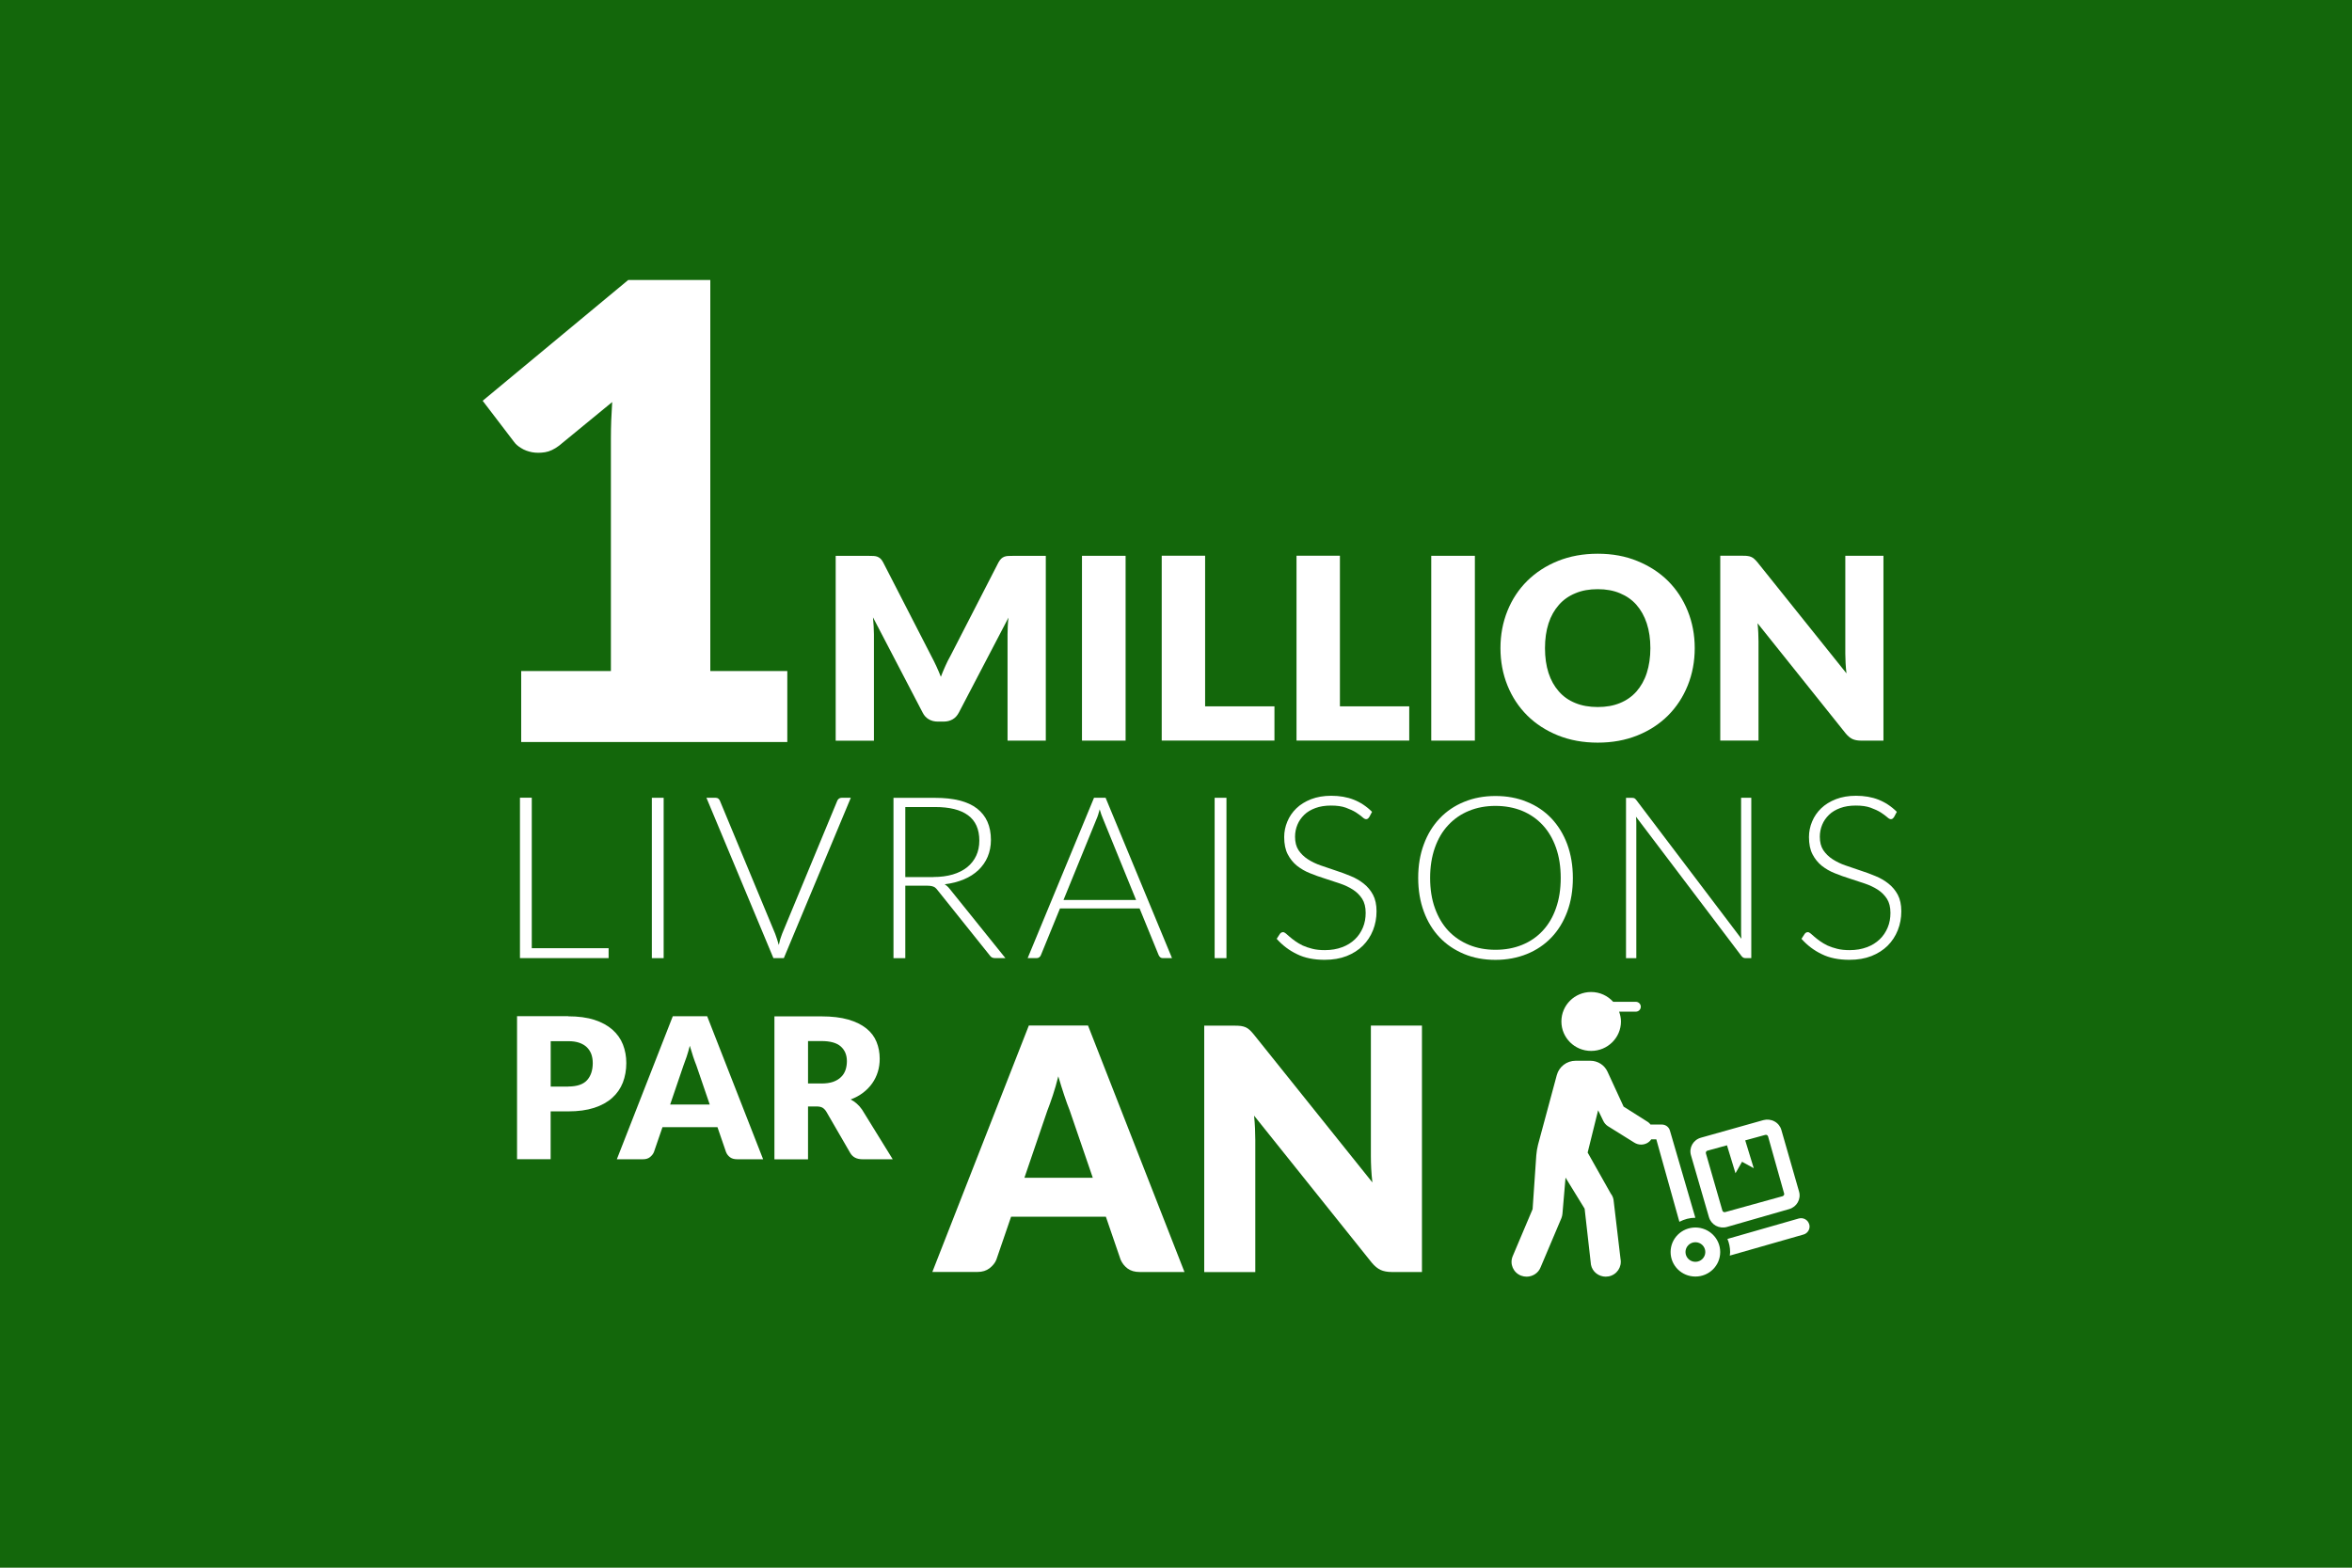 <?xml version="1.0" encoding="UTF-8"?><svg id="Calque_2" xmlns="http://www.w3.org/2000/svg" viewBox="0 0 42 28"><defs><style>.cls-1{fill:#13670b;}.cls-1,.cls-2{stroke-width:0px;}.cls-2{fill:#fff;}</style></defs><rect class="cls-1" y="0" width="42" height="28"/><path class="cls-2" d="m27.882,18.244c0-.291.237-.526.531-.526.158,0,.296.068.394.175h.404c.049,0,.089.039.089.088s-.04.088-.089.088h-.298c.019.055.033.114.033.175,0,.29-.238.526-.533.526s-.531-.236-.531-.526m2.109,3.577c.086-.044.18-.071.283-.071h0l-.454-1.557c-.018-.064-.077-.108-.145-.108h-.202c-.012-.016-.024-.031-.042-.043l-.438-.277-.288-.625c-.055-.119-.174-.194-.306-.194h-.263c-.158,0-.295.105-.336.256l-.335,1.243c-.015.061-.026.124-.031.187l-.066.964-.357.844c-.055.136.012.29.151.344.033.012.066.018.099.018.107,0,.209-.063.25-.168l.372-.879c.01-.025.015-.05.018-.077l.055-.645.341.555.113,1c.024.127.138.214.264.214.016,0,.035-.002.052-.005.146-.028.24-.168.212-.312l-.125-1.058c-.007-.039-.023-.076-.048-.107l-.414-.735.187-.755.091.187c.017.038.045.07.079.094l.473.295c.039.025.081.037.124.037.071,0,.14-.032.182-.094h.09l.412,1.473h.001Zm2.316.045c-.022-.079-.106-.125-.186-.103l-1.274.365c.031.073.048.152.048.235,0,.022-.004.042-.006.063l1.315-.376c.08-.022.127-.105.104-.184m-1.59.496c0,.243-.198.438-.443.438s-.443-.195-.443-.438.199-.438.443-.438.443.196.443.438m-.266,0c0-.097-.079-.175-.177-.175s-.177.079-.177.175.079.175.177.175.177-.079.177-.175m1.498-.767l-1.111.319c-.066.019-.138.011-.198-.021-.06-.033-.105-.088-.124-.153l-.321-1.106c-.04-.135.04-.276.178-.314l1.115-.314c.066-.018.138-.01.198.023.06.032.105.088.123.152l.316,1.101c.039.134-.04.274-.176.313m-.091-.28l-.286-1.017c-.006-.021-.028-.034-.05-.028l-.358.098.152.497-.209-.115-.117.205-.152-.499-.349.096c-.009.002-.019.009-.024.019-.005.009-.006.02-.003.03l.294,1.021c.006.021.029.033.05.027l1.025-.284c.021-.007.034-.029.028-.05"/><path class="cls-2" d="m10.868,16.936v.176h-1.583v-2.864h.211v2.688s1.372,0,1.372,0Z"/><path class="cls-2" d="m11.851,17.113h-.211v-2.864h.211v2.864Z"/><path class="cls-2" d="m15.193,14.249l-1.196,2.864h-.186l-1.196-2.864h.165c.019,0,.035.005.048.015.012.01.021.023.028.039l.987,2.376c.011.029.021.061.033.095.011.034.021.068.031.104.009-.034.017-.068.026-.104.01-.033.021-.064.033-.095l.985-2.376c.005-.015.015-.027.029-.038s.03-.016.049-.016h.166Z"/><path class="cls-2" d="m17.954,17.113h-.18c-.022,0-.043-.004-.059-.011-.016-.008-.03-.021-.044-.042l-.929-1.161c-.011-.015-.022-.027-.034-.038-.012-.011-.024-.02-.04-.025-.014-.006-.031-.01-.051-.013s-.044-.004-.072-.004h-.379v1.295h-.211v-2.864h.742c.333,0,.583.062.749.19.165.128.249.314.249.562,0,.109-.02.209-.058.3s-.094.169-.165.238c-.071.067-.158.124-.26.166-.102.043-.216.073-.343.088.033.021.063.047.089.081l.997,1.239h0Zm-1.286-1.449c.128,0,.243-.015.345-.045s.188-.074.259-.131c.069-.056.123-.125.16-.204s.056-.169.056-.269c0-.204-.067-.355-.202-.454s-.33-.147-.589-.147h-.531v1.251s.501,0,.501,0Z"/><path class="cls-2" d="m20.928,17.113h-.162c-.019,0-.035-.005-.047-.015-.012-.011-.021-.023-.029-.04l-.34-.832h-1.422l-.34.832c-.005.016-.015.028-.029.039s-.03.016-.049.016h-.159l1.185-2.864h.207l1.186,2.864h-.001Zm-.641-1.04l-.59-1.448c-.021-.047-.041-.104-.06-.17-.008.032-.017.063-.026.093-.009.029-.019.056-.03.08l-.59,1.446h1.296Z"/><path class="cls-2" d="m21.901,17.113h-.211v-2.864h.211v2.864Z"/><path class="cls-2" d="m24.447,14.597c-.012.022-.03.034-.053.034-.018,0-.041-.013-.068-.038-.028-.024-.065-.052-.113-.083-.049-.03-.108-.058-.18-.084s-.159-.038-.265-.038-.198.015-.277.044-.148.069-.201.121-.095.111-.122.178c-.028.067-.042.139-.042.213,0,.097.02.177.062.241.042.062.097.117.165.161s.147.083.233.112c.087.03.175.061.267.091s.181.062.268.099c.087.035.164.081.232.135.068.054.123.12.165.198.042.08.063.178.063.295,0,.12-.021.233-.063.339-.042.105-.102.197-.181.276-.079.078-.176.14-.29.185-.115.045-.245.067-.393.067-.191,0-.357-.033-.493-.101-.139-.066-.26-.158-.363-.274l.058-.089c.016-.021.035-.03.057-.03.013,0,.029.008.048.023.019.017.042.036.069.06.026.023.06.049.099.077.038.027.083.054.132.078.051.023.108.043.174.059.065.017.141.024.224.024.114,0,.217-.018.307-.052.091-.033.166-.081.229-.141.062-.059.109-.13.143-.211s.049-.169.049-.262c0-.102-.021-.185-.062-.25-.042-.065-.098-.121-.165-.164-.068-.044-.147-.081-.233-.11s-.175-.059-.267-.088-.181-.06-.268-.096c-.087-.034-.164-.08-.233-.134-.067-.055-.122-.123-.164-.204s-.063-.184-.063-.307c0-.097.019-.189.056-.277.037-.09.091-.168.161-.236s.159-.123.264-.164c.105-.04.223-.061.358-.061.15,0,.284.023.403.07s.229.119.327.217l-.05.094h-.003Z"/><path class="cls-2" d="m28.087,15.68c0,.222-.033.422-.1.602s-.161.334-.282.461c-.122.128-.268.227-.438.296s-.358.105-.562.105-.392-.034-.561-.105-.315-.168-.436-.296c-.121-.127-.216-.281-.282-.461-.067-.18-.101-.381-.101-.602s.033-.42.101-.601c.066-.18.161-.333.282-.461s.267-.227.436-.296c.169-.07.357-.105.561-.105s.392.034.562.105c.17.068.316.168.438.296.121.129.215.282.282.462.066.181.1.381.1.601h0Zm-.217,0c0-.199-.028-.38-.084-.539s-.135-.294-.237-.404c-.103-.111-.225-.195-.368-.255-.144-.058-.303-.088-.476-.088-.172,0-.329.029-.473.088-.144.059-.267.144-.37.255-.104.11-.183.245-.239.404s-.085.339-.085.539.028.381.085.539c.057.159.136.293.239.404.104.11.227.194.37.253s.3.088.473.088c.173,0,.332-.029.476-.088s.266-.143.368-.253c.103-.111.182-.245.237-.404.056-.158.084-.338.084-.539Z"/><path class="cls-2" d="m31.273,14.249v2.864h-.099c-.018,0-.033-.003-.044-.009-.012-.006-.022-.017-.034-.031l-1.882-2.486c.004.04.006.08.006.116v2.411h-.184v-2.864h.105c.019,0,.034.002.044.007.011.005.021.015.034.031l1.878,2.479c-.004-.04-.006-.079-.006-.115v-2.403h.182Z"/><path class="cls-2" d="m33.818,14.597c-.012.022-.03.034-.053.034-.018,0-.041-.013-.068-.038-.028-.024-.065-.052-.113-.083-.049-.03-.108-.058-.18-.084s-.159-.038-.265-.038-.198.015-.277.044-.148.069-.201.121-.095.111-.122.178c-.028.067-.042.139-.042.213,0,.097.02.177.062.241.042.062.097.117.165.161s.147.083.233.112c.087.03.175.061.267.091s.181.062.268.099c.087.035.164.081.232.135.068.054.123.12.165.198.042.08.063.178.063.295,0,.12-.021.233-.063.339-.042.105-.102.197-.181.276-.079.078-.176.14-.29.185-.115.045-.245.067-.393.067-.191,0-.357-.033-.493-.101-.139-.066-.26-.158-.363-.274l.058-.089c.016-.021.035-.03.057-.03.013,0,.029.008.048.023.019.017.042.036.069.06.026.023.06.049.099.077.038.027.083.054.132.078.051.023.108.043.174.059.065.017.141.024.224.024.114,0,.217-.018.307-.052.091-.033.166-.081.229-.141.062-.059.109-.13.143-.211s.049-.169.049-.262c0-.102-.021-.185-.062-.25-.042-.065-.098-.121-.165-.164-.068-.044-.147-.081-.233-.11s-.175-.059-.267-.088-.181-.06-.268-.096c-.087-.034-.164-.08-.233-.134-.067-.055-.122-.123-.164-.204s-.063-.184-.063-.307c0-.097.019-.189.056-.277.037-.09.091-.168.161-.236s.159-.123.264-.164c.105-.04.223-.061.358-.061.15,0,.284.023.403.07s.229.119.327.217l-.05.094h-.003Z"/><path class="cls-2" d="m10.145,18.152c.182,0,.338.021.469.063s.238.102.323.176c.084.075.147.163.187.265.04.103.06.212.06.33,0,.127-.021.244-.062.35-.042.106-.105.197-.19.273-.085.076-.193.136-.323.178-.131.042-.285.063-.463.063h-.313v.854h-.6v-2.554h.913Zm0,1.254c.155,0,.268-.037.336-.111s.104-.176.104-.308c0-.059-.009-.112-.026-.16-.018-.047-.045-.089-.08-.123s-.081-.061-.136-.08c-.056-.019-.12-.028-.196-.028h-.313v.811h.313-.001Z"/><path class="cls-2" d="m13.626,20.705h-.464c-.052,0-.094-.012-.125-.035-.032-.024-.057-.055-.072-.093l-.153-.445h-.982l-.153.445c-.013.032-.036.062-.069.089s-.075.039-.125.039h-.468l.999-2.554h.614l.999,2.554h-.001Zm-.952-.977l-.239-.699c-.018-.044-.037-.097-.057-.156-.02-.061-.04-.126-.06-.195-.018.07-.037.137-.057.197-.021.061-.04.114-.057.158l-.237.695h.708Z"/><path class="cls-2" d="m15.942,20.705h-.542c-.101,0-.173-.037-.217-.112l-.429-.741c-.02-.031-.043-.054-.067-.068s-.06-.022-.106-.022h-.152v.945h-.6v-2.554h.84c.187,0,.346.019.479.057.131.038.238.091.322.158s.145.148.182.24c.038.093.057.193.057.302,0,.083-.011.161-.034.235s-.056.142-.1.204c-.044.062-.098.118-.162.167s-.139.09-.223.121c.04.02.075.044.11.075.034.029.064.064.093.105l.549.889h-.001Zm-1.273-1.353c.081,0,.151-.01.209-.03.057-.021.105-.049.141-.086.037-.035.063-.078.08-.127.016-.048.024-.101.024-.156,0-.112-.038-.2-.111-.264s-.188-.095-.343-.095h-.24v.757h.24Z"/><path class="cls-2" d="m21.154,22.719h-.801c-.09,0-.161-.021-.217-.062-.055-.041-.097-.094-.125-.158l-.263-.767h-1.693l-.263.767c-.022.056-.063.107-.12.152-.059.045-.13.067-.216.067h-.807l1.723-4.401h1.057l1.722,4.401h.001Zm-1.64-1.683l-.413-1.205c-.031-.076-.063-.166-.098-.271-.035-.104-.069-.215-.105-.336-.031.123-.063.237-.098.341s-.067.195-.098.273l-.409,1.198h1.22Z"/><path class="cls-2" d="m25.392,18.318v4.401h-.538c-.079,0-.147-.013-.2-.037-.054-.025-.107-.068-.16-.132l-2.1-2.624c.008.079.014.154.017.229.003.073.005.142.005.206v2.359h-.912v-4.401h.544c.045,0,.083.002.113.006.03.005.058.012.083.023.023.011.048.026.069.046.022.021.048.047.076.082l2.118,2.643c-.01-.085-.017-.166-.021-.246s-.006-.154-.006-.226v-2.329h.912,0Z"/><path class="cls-2" d="m14.059,11.985v1.268h-4.752v-1.268h1.602v-4.16c0-.106.002-.212.006-.32.004-.107.01-.215.017-.324l-.95.78c-.084.063-.167.103-.249.116-.083.013-.16.013-.232,0-.072-.014-.139-.038-.195-.074-.058-.035-.1-.073-.126-.11l-.561-.735,2.599-2.157h1.466v6.984h1.374,0Z"/><path class="cls-2" d="m18.675,9.927v3.301h-.683v-1.899c0-.043.002-.092.004-.143s.006-.104.013-.156l-.887,1.698c-.028.053-.064.093-.111.12s-.1.04-.159.04h-.106c-.06,0-.112-.013-.159-.04s-.084-.066-.111-.12l-.887-1.702c.005.055.009.108.012.16s.005.101.005.144v1.899h-.683v-3.301h.591c.034,0,.063,0,.089.002.024.002.048.006.067.014s.038.02.054.035.032.038.047.066l.86,1.674c.031.058.061.118.089.179.029.062.056.126.081.19.025-.066.053-.132.081-.194.028-.063.058-.124.091-.181l.857-1.668c.016-.028.032-.051.048-.066s.034-.027.054-.035.042-.012.067-.014c.024,0,.055-.002.089-.002h.591-.002Z"/><path class="cls-2" d="m20.1,13.228h-.779v-3.301h.779v3.301Z"/><path class="cls-2" d="m22.758,12.616v.611h-2.013v-3.301h.775v2.69h1.238Z"/><path class="cls-2" d="m25.165,12.616v.611h-2.013v-3.301h.775v2.69h1.238Z"/><path class="cls-2" d="m26.337,13.228h-.779v-3.301h.779v3.301Z"/><path class="cls-2" d="m30.263,11.576c0,.239-.042.461-.125.667s-.2.384-.351.536c-.152.151-.334.271-.547.356-.213.086-.449.129-.709.129s-.496-.043-.71-.129c-.214-.087-.397-.205-.549-.356-.152-.152-.27-.33-.353-.536s-.125-.428-.125-.667.042-.46.125-.666.201-.384.353-.535c.152-.15.335-.27.549-.356.214-.086.45-.129.71-.129s.496.043.709.131c.213.087.395.205.547.356.151.151.268.329.351.535s.125.427.125.664Zm-.792,0c0-.163-.021-.31-.064-.441s-.105-.241-.184-.331c-.08-.092-.179-.16-.295-.208-.115-.049-.248-.073-.396-.073-.15,0-.283.023-.4.073-.117.048-.216.117-.295.208-.08.091-.143.2-.185.331s-.063.277-.063.441c0,.165.021.313.063.443s.105.241.185.331c.079.091.178.16.295.207.116.048.25.071.4.071.149,0,.28-.023.396-.071.116-.047.215-.117.295-.207.079-.091.142-.2.184-.331s.064-.278.064-.443Z"/><path class="cls-2" d="m33.633,9.927v3.301h-.403c-.06,0-.109-.01-.15-.028-.04-.019-.08-.051-.12-.099l-1.575-1.969c.006.059.011.116.013.171s.004.106.004.154v1.77h-.683v-3.301h.407c.034,0,.062,0,.085.005.022.003.044.008.062.017.019.008.037.02.053.035.017.015.037.035.058.061l1.589,1.983c-.008-.063-.013-.125-.016-.185s-.005-.116-.005-.169v-1.746h.683-.002Z"/></svg>